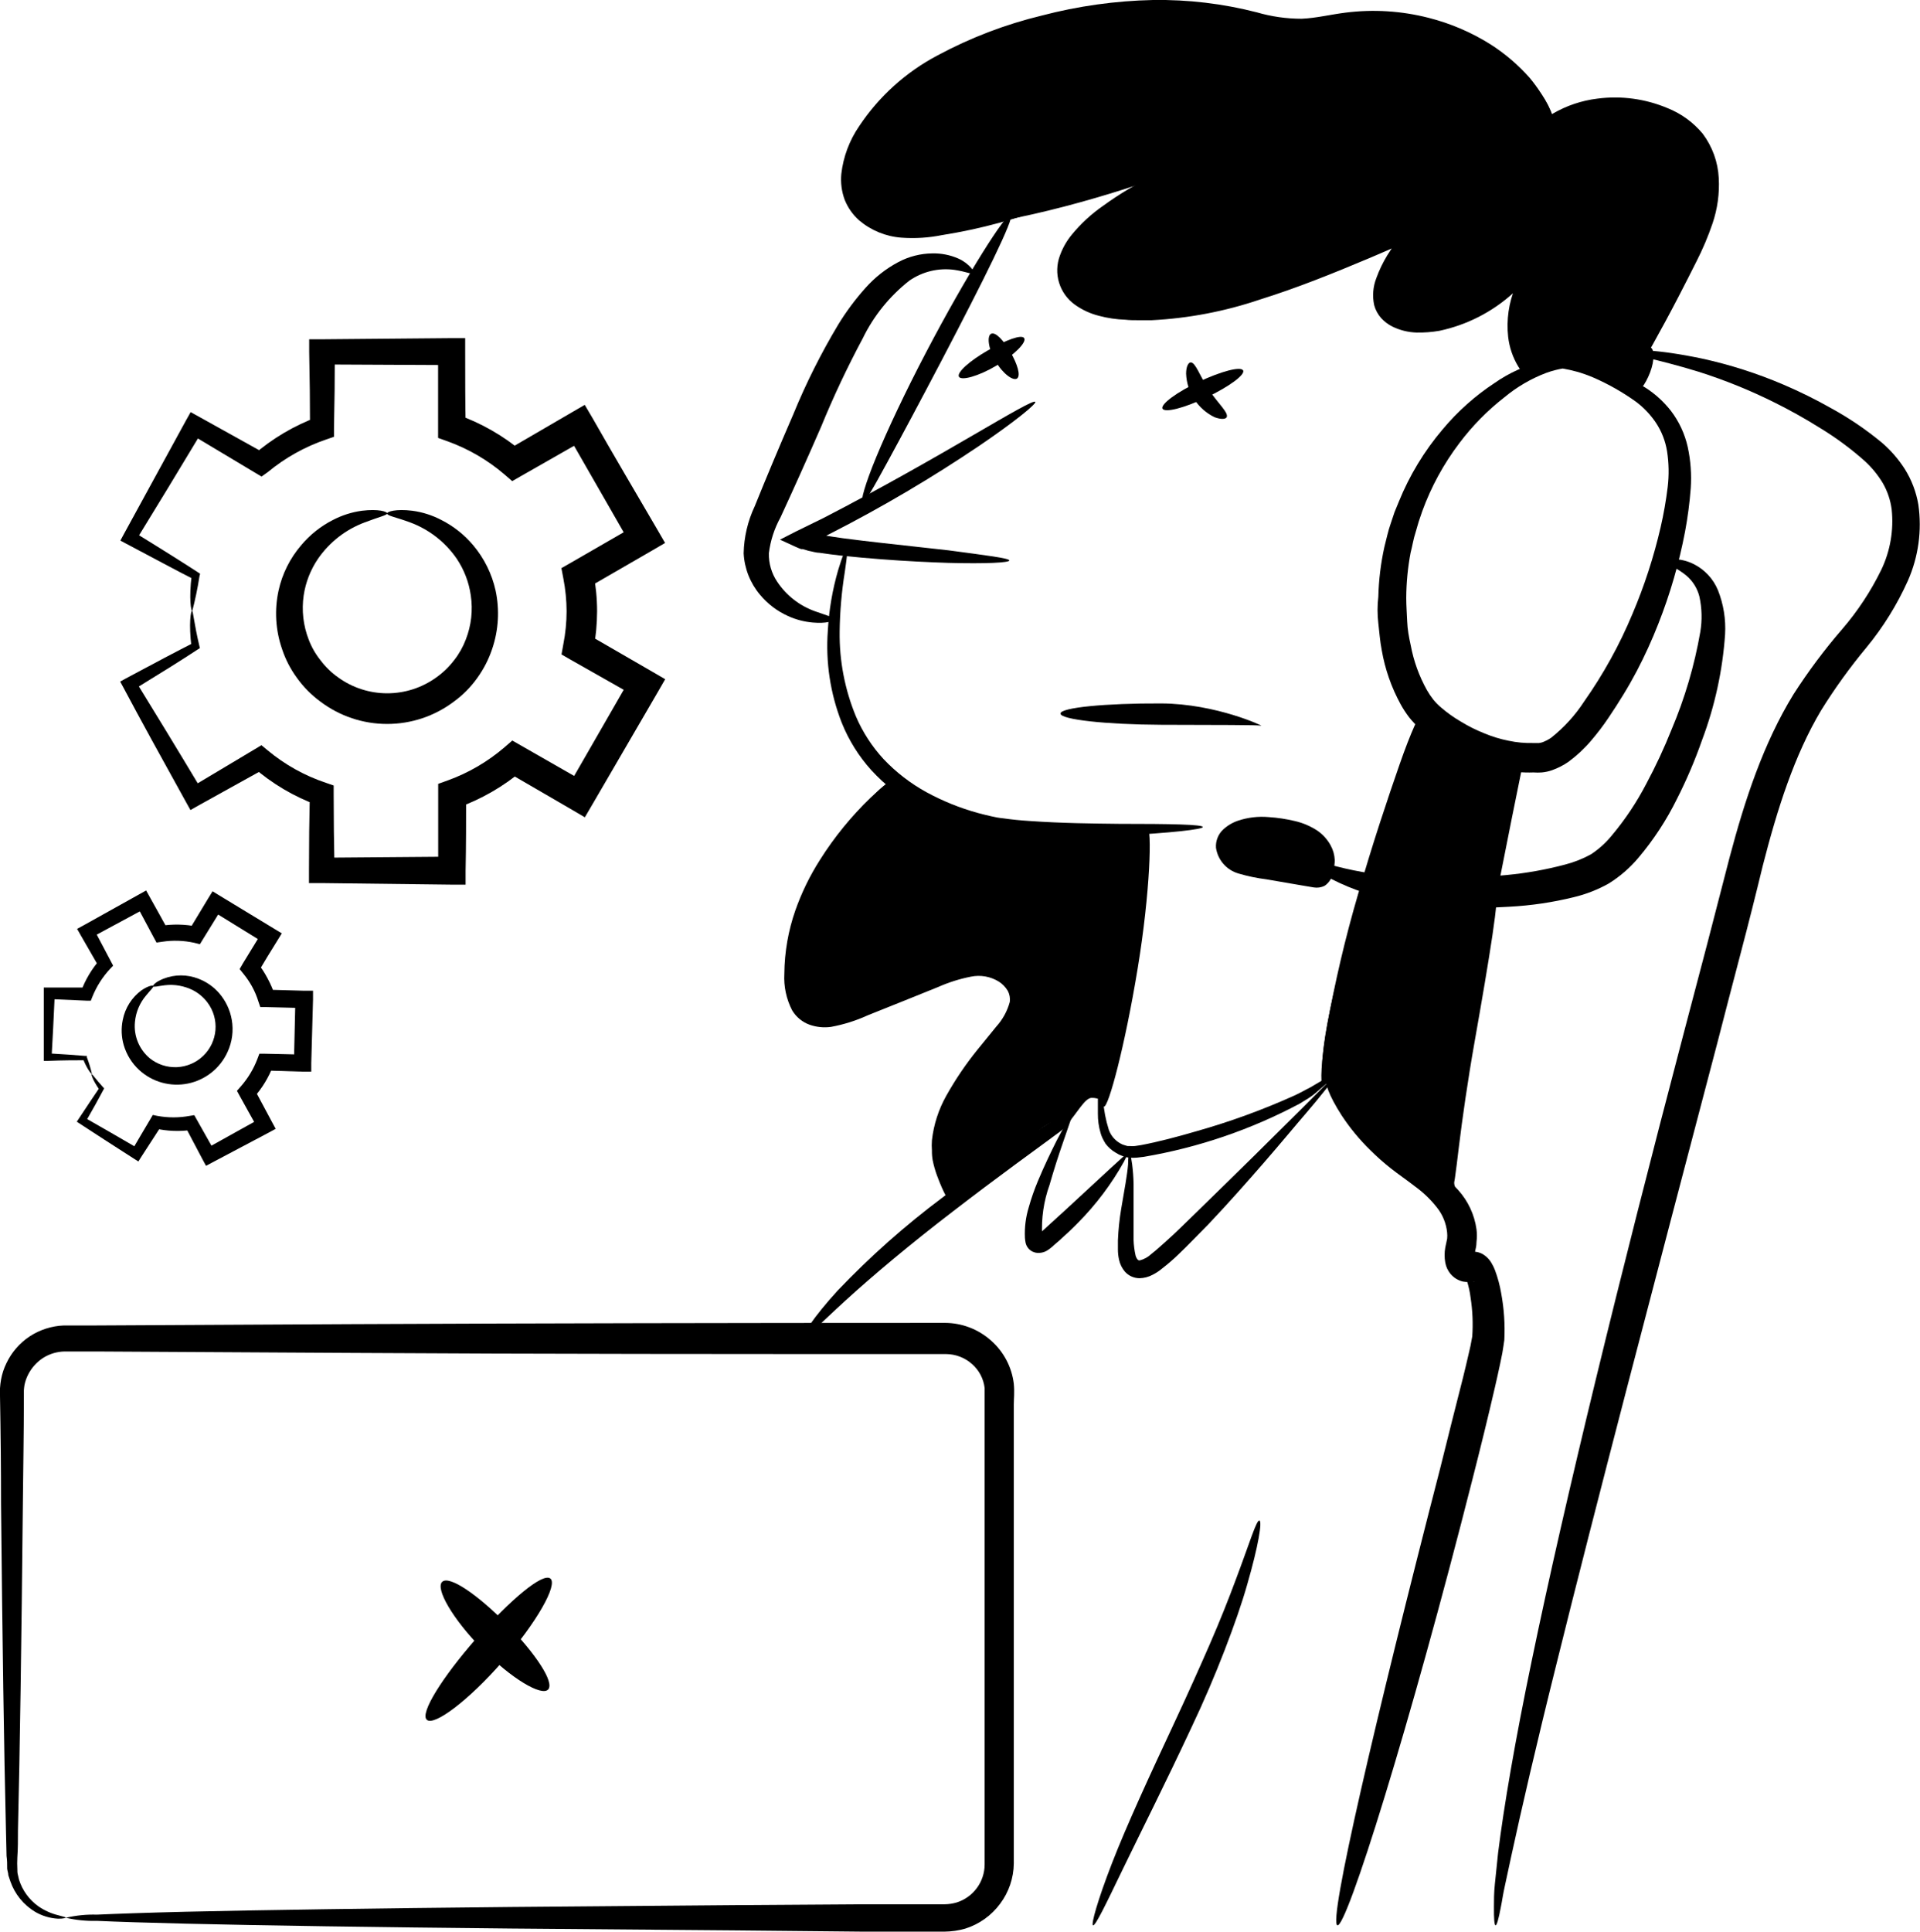 <svg width="172" height="173" viewBox="0 0 172 173" fill="none" xmlns="http://www.w3.org/2000/svg">
<g clip-path="url(#clip0)">
<path d="M97.999 16.47C97.999 16.553 96.892 17.323 94.587 18.279C91.289 19.575 87.859 20.509 84.359 21.062C83.172 21.299 81.958 21.374 80.751 21.285C79.357 21.182 78.032 20.64 76.967 19.736C76.393 19.228 75.947 18.592 75.665 17.88C75.396 17.145 75.294 16.358 75.368 15.579C75.543 14.044 76.092 12.575 76.967 11.301C78.736 8.642 81.142 6.467 83.968 4.973C86.922 3.383 90.069 2.179 93.331 1.392C96.584 0.54 99.927 0.072 103.289 1.63121e-06C106.424 -0.047 109.551 0.325 112.587 1.104C113.892 1.485 115.244 1.679 116.604 1.679C117.896 1.624 119.198 1.299 120.537 1.132C123.023 0.816 125.547 0.974 127.975 1.596C129.949 2.095 131.832 2.903 133.554 3.99C134.848 4.82 136.022 5.826 137.04 6.978C137.402 7.413 137.735 7.871 138.035 8.351C138.268 8.687 138.479 9.037 138.667 9.399C138.956 9.993 139.086 10.327 139.039 10.327C138.993 10.327 138.277 9.158 136.575 7.423C135.523 6.402 134.349 5.514 133.079 4.779C131.391 3.82 129.566 3.122 127.668 2.709C125.378 2.203 123.016 2.115 120.695 2.45C119.458 2.635 118.138 2.997 116.659 3.09C115.165 3.124 113.674 2.939 112.234 2.542C109.316 1.841 106.317 1.529 103.317 1.614C100.09 1.699 96.882 2.153 93.759 2.969C90.628 3.725 87.605 4.869 84.759 6.374C82.149 7.738 79.914 9.72 78.25 12.146C77.491 13.217 77 14.455 76.818 15.755C76.737 16.322 76.794 16.899 76.985 17.439C77.176 17.979 77.496 18.464 77.915 18.854C78.76 19.555 79.797 19.986 80.891 20.088C81.994 20.196 83.107 20.158 84.201 19.977C87.638 19.516 91.029 18.758 94.335 17.713C96.697 16.943 97.943 16.358 97.999 16.47Z" fill="black"/>
<path d="M136.678 33.617C136.678 33.617 136.38 33.412 136.036 32.865C135.533 32.046 135.216 31.128 135.106 30.174C134.938 28.653 135.158 27.114 135.748 25.702C136.1 24.824 136.536 23.982 137.05 23.187C137.319 22.77 137.617 22.343 137.933 21.925C138.101 21.678 138.301 21.453 138.528 21.257C138.679 21.119 138.856 21.012 139.05 20.943C139.243 20.875 139.448 20.846 139.653 20.858L140.676 20.97L139.988 21.749C138.617 23.363 137.128 24.873 135.534 26.268C133.674 27.947 131.404 29.105 128.951 29.627C128.273 29.745 127.585 29.798 126.896 29.784C126.144 29.76 125.406 29.577 124.73 29.246C124.356 29.058 124.019 28.803 123.735 28.495C123.436 28.16 123.219 27.759 123.103 27.326C122.929 26.517 122.997 25.675 123.298 24.904C123.817 23.475 124.618 22.164 125.653 21.049C126.688 19.933 127.935 19.036 129.323 18.409L129.974 19.81C127.631 20.951 125.195 22.055 122.684 23.113C119.374 24.505 116.176 25.795 112.875 26.825C109.741 27.888 106.474 28.512 103.168 28.68C102.769 28.68 102.378 28.68 101.978 28.68C101.578 28.68 101.197 28.68 100.807 28.634C100.018 28.607 99.236 28.492 98.473 28.291C97.683 28.096 96.939 27.753 96.279 27.279C95.607 26.794 95.113 26.101 94.872 25.308C94.632 24.516 94.659 23.666 94.949 22.89C95.192 22.217 95.547 21.59 96 21.035C96.805 20.05 97.744 19.182 98.789 18.455C101.829 16.24 105.266 14.627 108.914 13.705C110.226 13.3 111.596 13.115 112.968 13.157C112.968 13.287 111.555 13.51 109.082 14.289C105.615 15.402 102.369 17.107 99.486 19.327C98.536 20.011 97.685 20.823 96.957 21.74C96.584 22.165 96.314 22.669 96.165 23.214C96.017 23.759 95.995 24.331 96.102 24.885C96.334 25.437 96.707 25.918 97.183 26.281C97.659 26.644 98.223 26.876 98.817 26.954C99.496 27.12 100.191 27.213 100.89 27.233C101.253 27.233 101.625 27.233 101.997 27.233C102.369 27.233 102.741 27.233 103.113 27.233C106.281 27.031 109.408 26.407 112.41 25.377C115.572 24.347 118.798 23.048 122.08 21.666C124.563 20.617 126.971 19.522 129.305 18.409L129.955 19.81C128.755 20.346 127.673 21.114 126.771 22.07C125.87 23.025 125.166 24.149 124.702 25.377C124.49 25.868 124.428 26.41 124.525 26.936C124.586 27.159 124.695 27.366 124.844 27.542C124.994 27.718 125.18 27.86 125.39 27.956C125.885 28.202 126.428 28.338 126.98 28.355C127.562 28.377 128.144 28.343 128.719 28.253C130.95 27.799 133.026 26.776 134.744 25.284C136.325 23.966 137.813 22.54 139.197 21.016L139.523 21.944C139.458 21.944 139.346 21.944 139.188 22.074C139.018 22.22 138.865 22.385 138.732 22.566C138.416 22.955 138.119 23.345 137.803 23.735C137.292 24.463 136.85 25.236 136.482 26.045C135.873 27.324 135.586 28.732 135.646 30.146C135.685 31.041 135.887 31.921 136.241 32.744C136.51 33.292 136.678 33.579 136.678 33.617Z" fill="black"/>
<path d="M146.254 33.589C146.059 33.496 146.803 31.492 148.17 28.318C148.848 26.741 149.685 24.857 150.634 22.798C151.582 20.738 152.493 18.464 152.363 16.07C152.306 14.936 151.925 13.842 151.266 12.916C150.597 12.089 149.739 11.433 148.765 11.004C147.019 10.204 145.104 9.841 143.186 9.947C141.878 10.017 140.587 10.28 139.355 10.726C138.5 11.051 138.426 11.561 138.268 11.552C138.11 11.543 138.156 11.394 138.268 11.116C138.426 10.722 138.715 10.395 139.086 10.188C140.317 9.466 141.685 9.005 143.102 8.833C145.229 8.555 147.392 8.846 149.369 9.678C150.599 10.164 151.686 10.953 152.53 11.969C153.398 13.123 153.9 14.509 153.972 15.95C154.048 17.328 153.858 18.707 153.414 20.014C153.019 21.176 152.54 22.308 151.982 23.401C150.959 25.442 150.02 27.261 149.192 28.791C147.547 31.844 146.45 33.681 146.254 33.589Z" fill="black"/>
<path d="M130.02 106.584C129.816 106.584 129.556 105.062 129.593 102.584C129.678 99.364 130.004 96.153 130.569 92.981C131.201 89.27 131.964 85.957 132.615 83.573C133.265 81.188 133.767 79.796 133.981 79.796C134.195 79.796 134.056 81.364 133.693 83.795C133.33 86.226 132.763 89.557 132.112 93.232C131.462 96.906 130.997 100.228 130.699 102.649C130.402 105.071 130.253 106.584 130.02 106.584Z" fill="black"/>
<path d="M146.375 35.12C145.966 34.98 145.948 33.969 146.375 32.856C146.803 31.742 147.407 31 147.816 31.102C148.225 31.204 148.244 32.262 147.816 33.366C147.389 34.47 146.784 35.259 146.375 35.12Z" fill="black"/>
<path d="M85.112 107.632C85.01 107.632 84.526 106.871 83.941 105.285C83.775 104.834 83.644 104.372 83.55 103.902C83.501 103.62 83.479 103.334 83.485 103.048C83.461 102.74 83.461 102.429 83.485 102.121C83.643 100.722 84.079 99.368 84.768 98.14C85.579 96.691 86.513 95.312 87.557 94.02L89.259 91.933C89.825 91.307 90.236 90.557 90.458 89.743C90.507 89.399 90.445 89.048 90.282 88.741C90.083 88.407 89.809 88.124 89.482 87.915C88.736 87.454 87.841 87.294 86.981 87.47C85.97 87.668 84.984 87.98 84.043 88.397L80.891 89.669L77.739 90.931C76.686 91.412 75.577 91.761 74.438 91.97C73.793 92.057 73.137 91.99 72.523 91.775C71.869 91.537 71.317 91.082 70.961 90.485C70.442 89.478 70.201 88.35 70.263 87.219C70.278 85.275 70.614 83.347 71.258 81.513C71.816 79.934 72.552 78.425 73.453 77.013C74.734 74.981 76.257 73.111 77.99 71.445C79.217 70.295 79.97 69.748 80.045 69.822C80.119 69.896 79.515 70.601 78.436 71.863C76.917 73.627 75.56 75.525 74.382 77.532C72.657 80.452 71.734 83.774 71.705 87.163C71.656 88.04 71.832 88.915 72.216 89.706C72.437 90.021 72.751 90.26 73.114 90.39C73.477 90.52 73.872 90.534 74.243 90.43C75.249 90.234 76.229 89.923 77.162 89.502L80.296 88.249L83.429 87.006C84.484 86.544 85.588 86.205 86.721 85.994C87.336 85.894 87.964 85.894 88.58 85.994C89.198 86.11 89.787 86.35 90.309 86.7C90.839 87.053 91.273 87.531 91.574 88.091C91.864 88.664 91.968 89.313 91.872 89.947C91.767 90.516 91.549 91.059 91.23 91.543C90.943 91.962 90.632 92.365 90.3 92.749C89.715 93.501 89.129 94.197 88.571 94.865C87.546 96.077 86.613 97.364 85.781 98.715C85.103 99.803 84.637 101.009 84.405 102.269C84.353 102.535 84.322 102.805 84.312 103.076C84.29 103.32 84.29 103.565 84.312 103.809C84.368 104.25 84.449 104.686 84.554 105.118C84.813 105.938 85 106.779 85.112 107.632Z" fill="black"/>
<path d="M107.752 74.071C107.752 74.275 104.963 74.6 100.314 74.841C97.99 74.953 95.237 75.055 92.141 74.916C91.36 74.916 90.57 74.832 89.742 74.73C89.333 74.73 88.906 74.6 88.487 74.535C88.069 74.47 87.66 74.359 87.251 74.238C85.524 73.797 83.859 73.143 82.295 72.29C80.708 71.426 79.276 70.307 78.055 68.977C76.928 67.728 76.031 66.289 75.405 64.728C74.379 62.111 73.954 59.299 74.159 56.498C74.26 54.65 74.572 52.819 75.089 51.042C75.461 49.789 75.758 49.13 75.861 49.186C75.963 49.242 75.861 49.928 75.684 51.2C75.397 52.973 75.241 54.766 75.219 56.562C75.183 59.178 75.683 61.774 76.688 64.189C77.288 65.58 78.118 66.86 79.143 67.975C80.265 69.163 81.567 70.168 83.001 70.954C84.456 71.746 85.997 72.368 87.595 72.809C87.985 72.921 88.376 73.004 88.757 73.097C89.138 73.19 89.51 73.255 89.891 73.292C90.663 73.403 91.425 73.477 92.178 73.524C95.191 73.737 97.943 73.756 100.249 73.784C104.879 73.784 107.752 73.839 107.752 74.071Z" fill="black"/>
<path d="M77.265 44.992C77.07 44.908 77.507 43.322 78.52 40.882C79.533 38.441 81.077 35.157 82.936 31.603C86.656 24.495 90.179 19.003 90.561 19.225C90.942 19.448 88.041 25.247 84.331 32.327C82.472 35.871 80.77 39.054 79.515 41.355C78.26 43.656 77.469 45.075 77.265 44.992Z" fill="black"/>
<path d="M98.891 99.114C98.445 99.031 99.235 93.399 100.37 86.514C101.504 79.629 102.35 74.034 102.778 74.071C103.206 74.108 103.057 79.824 101.913 86.764C100.77 93.705 99.3 99.189 98.891 99.114Z" fill="black"/>
<path d="M118.482 97.101C118.277 97.101 118.324 95.115 118.863 92.016C119.575 88 120.506 84.026 121.652 80.112C122.982 75.472 124.349 71.427 125.372 68.486C126.394 65.544 127.231 63.763 127.408 63.846C127.584 63.93 127.222 65.813 126.431 68.838C125.641 71.863 124.442 75.992 123.121 80.557C121.801 85.122 120.648 89.26 119.858 92.267C119.068 95.273 118.705 97.129 118.482 97.101Z" fill="black"/>
<path d="M90.421 50.197C90.421 50.392 88.338 50.504 84.935 50.411C83.243 50.355 81.216 50.262 78.929 50.086C77.795 50.003 76.595 49.891 75.349 49.761C74.726 49.687 74.085 49.613 73.434 49.511C73.109 49.511 72.774 49.39 72.439 49.334L71.909 49.177H71.77L71.593 49.112L71.249 48.963L69.873 48.332L71.305 47.599L73.769 46.393C84.377 40.919 92.485 35.611 92.746 35.992C92.857 36.159 90.979 37.718 87.725 39.926C83.473 42.794 79.052 45.403 74.485 47.739C73.648 48.175 72.811 48.592 71.993 48.991L71.937 47.822L72.021 47.711C72.021 47.664 72.077 47.618 72.067 47.636H72.123H72.179H72.281L72.709 47.748C73.025 47.803 73.323 47.868 73.639 47.915C74.252 48.026 74.875 48.11 75.498 48.203C76.725 48.36 77.906 48.509 79.031 48.629L84.973 49.288C88.376 49.743 90.421 49.993 90.421 50.197Z" fill="black"/>
<path d="M109.891 37.365C109.798 37.551 109.379 37.578 108.803 37.365C108.065 37.006 107.438 36.454 106.989 35.768C106.54 35.082 106.287 34.287 106.255 33.468C106.255 32.837 106.451 32.466 106.664 32.457C107.111 32.457 107.473 33.681 108.301 34.916C109.128 36.15 110.077 36.957 109.891 37.365Z" fill="black"/>
<path d="M104.135 36.595C103.968 36.196 105.437 35.11 107.417 34.182C109.398 33.255 111.137 32.791 111.36 33.171C111.583 33.551 110.095 34.637 108.087 35.593C106.079 36.548 104.34 36.994 104.135 36.595Z" fill="black"/>
<path d="M91.118 33.895C90.774 34.145 89.845 33.496 89.175 32.336C88.506 31.176 88.403 30.053 88.803 29.887C89.203 29.72 89.919 30.499 90.533 31.557C91.146 32.614 91.453 33.635 91.118 33.895Z" fill="black"/>
<path d="M85.902 33.737C85.707 33.357 86.832 32.345 88.469 31.399C90.105 30.453 91.518 29.924 91.751 30.285C91.983 30.647 90.895 31.779 89.268 32.744C87.641 33.709 86.107 34.118 85.902 33.737Z" fill="black"/>
<path d="M112.985 64.998C112.682 64.913 108.994 64.935 104.017 64.913C99.041 64.89 95 64.443 95 63.907C95 63.37 99.041 62.979 104.017 63.001C108.994 63.023 113.288 65.082 112.985 64.998Z" fill="black"/>
<path d="M119.384 96.182C119.44 96.238 119.226 96.544 118.751 97.11C118.5 97.333 118.175 97.611 117.822 97.917C117.468 98.224 116.957 98.52 116.427 98.845C112.064 101.167 107.355 102.775 102.48 103.605L101.857 103.679C101.638 103.699 101.417 103.699 101.197 103.679C101.072 103.671 100.948 103.653 100.825 103.624L100.528 103.522C100.328 103.453 100.137 103.36 99.961 103.243C99.597 103.035 99.28 102.754 99.031 102.418C98.938 102.251 98.836 102.093 98.761 101.926C98.687 101.759 98.622 101.601 98.585 101.443C98.425 100.891 98.347 100.32 98.352 99.745C98.352 99.254 98.352 98.817 98.352 98.502C98.417 97.825 98.408 97.481 98.482 97.454C98.557 97.426 98.733 97.806 98.817 98.483C98.88 99.397 99.052 100.301 99.328 101.174C99.512 101.699 99.882 102.138 100.37 102.408C100.497 102.484 100.635 102.541 100.779 102.575L101.002 102.64C101.076 102.64 101.132 102.64 101.188 102.64C101.349 102.656 101.511 102.656 101.671 102.64L102.22 102.557C103.745 102.269 105.437 101.824 107.185 101.313C110.173 100.47 113.095 99.406 115.925 98.131C116.474 97.89 116.92 97.611 117.348 97.407L118.389 96.795C119.012 96.331 119.319 96.127 119.384 96.182Z" fill="black"/>
<path d="M71.928 119.824C71.779 119.704 72.858 117.969 75.033 115.593C77.93 112.551 81.077 109.758 84.443 107.242C86.386 105.739 88.292 104.375 90.021 103.178C90.951 102.575 91.751 102.019 92.541 101.508L93.694 100.766L94.233 100.423L94.428 100.311C94.428 100.311 94.559 100.191 94.624 100.135C95.172 99.578 95.637 99.04 96.111 98.567C96.341 98.335 96.597 98.129 96.874 97.954C97.147 97.77 97.475 97.685 97.803 97.713C98.201 97.77 98.566 97.964 98.836 98.261C99.003 98.456 99.068 98.567 99.031 98.613C98.994 98.66 98.864 98.613 98.659 98.52C98.391 98.387 98.094 98.32 97.794 98.326C97.487 98.326 97.162 98.669 96.79 99.151C96.418 99.634 95.99 100.246 95.47 100.877C95.397 100.968 95.316 101.052 95.228 101.128C95.117 101.23 94.986 101.323 94.921 101.378L94.4 101.759L93.294 102.575L90.877 104.347C89.175 105.6 87.316 106.992 85.391 108.476C81.523 111.436 78.157 114.276 75.805 116.419C73.453 118.562 72.123 119.973 71.928 119.824Z" fill="black"/>
<path d="M119.811 172.434C118.956 172.211 123.242 153.877 129.007 131.543C129.704 128.759 130.392 125.976 131.062 123.378C131.22 122.719 131.387 122.06 131.527 121.429L131.74 120.501L131.889 119.694C131.969 118.532 131.919 117.365 131.74 116.215C131.676 115.698 131.564 115.189 131.406 114.693C131.379 114.62 131.348 114.549 131.313 114.48C131.313 114.48 131.257 114.48 131.573 114.674C131.682 114.726 131.798 114.76 131.917 114.777C131.991 114.786 132.066 114.786 132.14 114.777H132.28H131.973C131.666 114.832 131.351 114.832 131.043 114.777C130.619 114.674 130.238 114.44 129.955 114.109C129.706 113.814 129.539 113.458 129.472 113.079C129.393 112.634 129.393 112.178 129.472 111.733L129.639 110.944C129.658 110.759 129.658 110.573 129.639 110.388C129.555 109.559 129.232 108.773 128.709 108.124C128.153 107.42 127.502 106.795 126.775 106.268C126.06 105.711 125.306 105.201 124.6 104.644C123.948 104.13 123.327 103.579 122.74 102.993C121.783 102.056 120.929 101.021 120.193 99.903C118.993 98.047 118.668 96.878 118.844 96.785C119.021 96.692 119.774 97.639 121.15 99.151C122.014 100.065 122.947 100.912 123.94 101.684C124.507 102.13 125.139 102.612 125.799 103.03C126.459 103.447 127.259 103.958 128.096 104.459C129.03 105.041 129.878 105.75 130.615 106.565C131.51 107.551 132.087 108.783 132.27 110.1C132.317 110.476 132.317 110.856 132.27 111.232C132.27 111.659 132.168 111.891 132.131 112.16C132.131 112.262 132.131 112.364 132.131 112.438V112.55H132.001C131.819 112.569 131.644 112.629 131.489 112.726V112.67C131.489 112.67 131.555 112.54 131.489 112.782C131.494 112.757 131.494 112.732 131.489 112.707C131.505 112.566 131.505 112.422 131.489 112.281V112.114H131.629H131.713H131.88C131.988 112.104 132.097 112.104 132.205 112.114C132.403 112.14 132.595 112.2 132.773 112.29C133.131 112.49 133.427 112.786 133.628 113.144C133.744 113.339 133.844 113.544 133.925 113.756C134.177 114.43 134.364 115.126 134.483 115.834C134.739 117.214 134.833 118.618 134.762 120.019C134.706 120.399 134.651 120.798 134.586 121.17L134.381 122.172C134.242 122.858 134.084 123.508 133.935 124.185C133.321 126.857 132.642 129.604 131.926 132.415C126.264 154.749 120.63 172.657 119.811 172.434Z" fill="black"/>
<path d="M97.915 172.434C97.729 172.36 98.315 170.226 99.617 166.867C100.918 163.508 102.964 159.073 105.251 154.183C106.395 151.733 107.445 149.395 108.375 147.261C109.305 145.127 110.077 143.169 110.69 141.518C111.936 138.224 112.55 136.127 112.82 136.182C113.089 136.238 112.736 138.428 111.741 141.87C111.257 143.587 110.56 145.582 109.705 147.799C108.849 150.017 107.845 152.383 106.674 154.842C104.377 159.759 102.174 164.12 100.63 167.312C99.087 170.504 98.129 172.518 97.915 172.434Z" fill="black"/>
<path d="M139.123 32.781C139.123 32.689 139.458 32.55 140.136 32.484C141.141 32.411 142.15 32.528 143.112 32.828C143.753 33.013 144.395 33.264 145.129 33.552C145.931 33.879 146.703 34.277 147.435 34.739C148.3 35.297 149.063 35.997 149.695 36.808C150.419 37.762 150.929 38.86 151.191 40.028C151.456 41.246 151.546 42.496 151.461 43.739C151.362 45.044 151.191 46.342 150.95 47.627C150.413 50.442 149.613 53.201 148.56 55.867C147.993 57.314 147.347 58.73 146.626 60.107C146.254 60.812 145.855 61.517 145.427 62.213C144.999 62.909 144.571 63.587 144.097 64.282C143.62 64.992 143.102 65.674 142.545 66.324C141.94 67.039 141.254 67.68 140.499 68.235C140.05 68.545 139.562 68.794 139.049 68.977C138.748 69.084 138.436 69.153 138.119 69.181C137.871 69.199 137.623 69.199 137.375 69.181C136.423 69.215 135.47 69.131 134.539 68.931C133.629 68.746 132.739 68.476 131.88 68.124C131.037 67.784 130.222 67.378 129.444 66.908C128.664 66.442 127.929 65.905 127.25 65.303C126.88 64.983 126.541 64.628 126.236 64.245C125.953 63.875 125.698 63.484 125.474 63.076C124.647 61.566 124.075 59.929 123.782 58.233C123.624 57.425 123.568 56.618 123.475 55.82C123.382 55.022 123.382 54.234 123.475 53.454C123.512 51.943 123.696 50.439 124.023 48.963C124.209 48.258 124.349 47.544 124.59 46.876L124.925 45.874L125.306 44.946C126.261 42.585 127.589 40.392 129.239 38.451C130.578 36.849 132.144 35.452 133.888 34.303C135.198 33.388 136.668 32.724 138.221 32.345C139.215 32.115 140.249 32.115 141.243 32.345C141.922 32.531 142.173 32.744 142.173 32.819C142.173 33.05 140.741 32.587 138.5 33.403C137.149 33.917 135.892 34.651 134.781 35.574C133.256 36.76 131.896 38.142 130.736 39.685C129.327 41.542 128.205 43.6 127.408 45.79L127.092 46.718L126.822 47.646C126.617 48.258 126.524 48.908 126.366 49.502C126.113 50.838 125.982 52.196 125.976 53.556C125.976 54.252 126.032 54.957 126.06 55.663C126.087 56.368 126.218 57.082 126.376 57.787C126.637 59.196 127.127 60.553 127.826 61.805C127.993 62.1 128.183 62.383 128.393 62.649C128.597 62.902 128.825 63.135 129.072 63.345C129.629 63.827 130.229 64.256 130.867 64.626C131.532 65.034 132.232 65.385 132.959 65.674C133.663 65.969 134.395 66.193 135.144 66.342C135.871 66.497 136.613 66.565 137.356 66.546C137.524 66.546 137.747 66.546 137.868 66.546C137.979 66.533 138.088 66.508 138.193 66.472C138.463 66.37 138.719 66.236 138.956 66.073C140.111 65.158 141.11 64.061 141.912 62.826C143.635 60.38 145.085 57.754 146.236 54.995C147.305 52.481 148.151 49.88 148.765 47.219C149.039 46.031 149.25 44.829 149.397 43.619C149.524 42.554 149.505 41.477 149.341 40.418C149.193 39.495 148.848 38.615 148.328 37.838C147.845 37.127 147.249 36.5 146.561 35.983C145.373 35.131 144.098 34.406 142.758 33.821C140.555 32.874 139.132 33.004 139.123 32.781Z" fill="black"/>
<path d="M74.671 55.468C74.671 55.644 74.01 55.857 72.811 55.755C72.042 55.688 71.291 55.491 70.589 55.171C69.621 54.735 68.766 54.084 68.088 53.269C67.206 52.224 66.69 50.921 66.619 49.557C66.65 48.096 66.989 46.657 67.614 45.335C68.636 42.802 69.799 40.028 71.054 37.133C72.198 34.338 73.554 31.633 75.108 29.042C75.82 27.883 76.636 26.79 77.544 25.776C78.376 24.842 79.367 24.063 80.472 23.475C81.412 22.974 82.458 22.707 83.522 22.695C84.318 22.677 85.108 22.832 85.837 23.15C86.294 23.35 86.7 23.648 87.027 24.022C87.241 24.282 87.297 24.468 87.232 24.533C87.167 24.598 86.544 24.329 85.512 24.171C84.083 23.972 82.631 24.32 81.449 25.145C79.682 26.537 78.254 28.31 77.274 30.332C75.9 32.899 74.658 35.534 73.555 38.228C72.3 41.114 71.063 43.86 69.919 46.337C69.372 47.329 69.019 48.415 68.878 49.539C68.854 50.449 69.114 51.343 69.622 52.099C70.434 53.323 71.622 54.25 73.006 54.744C74.038 55.115 74.68 55.264 74.671 55.468Z" fill="black"/>
<path d="M133.981 172.434C133.87 172.434 133.823 171.859 133.833 170.755C133.833 170.207 133.833 169.521 133.916 168.732C134 167.943 134.093 167.015 134.204 165.948C134.716 161.838 135.72 155.927 137.226 148.699C140.22 134.234 145.074 114.424 150.801 92.656L152.921 84.603C153.609 81.949 154.278 79.341 154.948 76.771C156.315 71.612 157.979 66.565 160.666 62.185C161.981 60.135 163.441 58.182 165.036 56.34C166.424 54.727 167.599 52.944 168.532 51.032C169.338 49.347 169.66 47.471 169.462 45.614C169.352 44.783 169.081 43.983 168.662 43.257C168.229 42.54 167.697 41.887 167.081 41.318C165.825 40.197 164.468 39.194 163.028 38.321C161.652 37.458 160.303 36.715 159.02 36.075C156.81 34.969 154.515 34.039 152.158 33.292C148.253 32.095 145.975 31.789 146.003 31.529C146.031 31.269 148.356 31.25 152.465 32.113C154.964 32.657 157.404 33.437 159.755 34.442C161.225 35.07 162.66 35.779 164.05 36.567C165.654 37.445 167.171 38.473 168.578 39.638C169.38 40.325 170.075 41.125 170.643 42.014C171.249 42.983 171.659 44.061 171.851 45.187C172.185 47.499 171.863 49.859 170.921 51.997C169.954 54.152 168.704 56.167 167.202 57.991C165.719 59.773 164.362 61.655 163.139 63.623C160.75 67.632 159.225 72.42 157.914 77.541C157.294 80.109 156.634 82.722 155.933 85.382C155.233 88.042 154.533 90.733 153.832 93.454C148.114 115.213 142.926 134.893 139.393 149.191C137.607 156.336 136.278 162.135 135.404 166.152L134.818 168.871C134.641 169.641 134.558 170.3 134.446 170.829C134.251 171.877 134.084 172.443 133.981 172.434Z" fill="black"/>
<path d="M5.904 171.757C5.904 171.757 5.662 171.859 5.179 171.84C4.457 171.798 3.756 171.585 3.133 171.218C2.104 170.596 1.325 169.634 0.93 168.5L0.744 167.943C0.744 167.758 0.669 167.572 0.642 167.377C0.642 166.978 0.642 166.607 0.586 166.227L0.53 163.796C0.363 156.939 0.214 146.973 0.093 134.67C0.093 131.577 0.062 128.357 0 125.011V124.334C0.017 124.075 0.048 123.818 0.093 123.563C0.184 123.052 0.347 122.555 0.576 122.088C1.037 121.117 1.754 120.289 2.65 119.694C3.561 119.095 4.619 118.755 5.709 118.711H8.442L31.594 118.59C47.902 118.516 65.828 118.479 84.656 118.479C86.177 118.485 87.642 119.046 88.775 120.056C89.913 121.053 90.641 122.434 90.821 123.935C90.895 124.742 90.821 125.234 90.821 125.79V127.525C90.821 128.676 90.821 129.817 90.821 130.968C90.821 135.533 90.821 140.042 90.821 144.468C90.821 148.894 90.821 153.246 90.821 157.458C90.821 159.592 90.821 161.702 90.821 163.786V166.895C90.806 168.197 90.376 169.462 89.594 170.504C88.814 171.557 87.721 172.337 86.469 172.731C85.865 172.903 85.239 172.993 84.61 173H83.122H77.246L66.014 172.889L45.838 172.722C33.509 172.601 23.523 172.453 16.625 172.286C13.175 172.202 10.497 172.119 8.684 172.035C7.746 172.062 6.809 171.969 5.895 171.757C6.809 171.545 7.746 171.451 8.684 171.478C10.497 171.395 13.175 171.302 16.625 171.218C23.523 171.061 33.509 170.912 45.838 170.792L66.014 170.625L77.255 170.55H83.132H84.61C84.985 170.547 85.357 170.491 85.716 170.383C86.439 170.152 87.07 169.697 87.518 169.085C87.965 168.474 88.207 167.736 88.208 166.978C88.208 165.948 88.208 164.918 88.208 163.879C88.208 161.794 88.208 159.685 88.208 157.551C88.208 153.295 88.208 148.965 88.208 144.561C88.208 140.135 88.208 135.626 88.208 131.061V127.618C88.208 127.043 88.208 126.458 88.208 125.883C88.208 125.308 88.208 124.658 88.208 124.315C88.111 123.477 87.703 122.706 87.065 122.153C86.43 121.593 85.615 121.281 84.768 121.272C65.94 121.272 48.014 121.272 31.706 121.17L8.554 121.04H5.783C5.097 121.053 4.428 121.255 3.849 121.624C3.284 121.995 2.825 122.506 2.52 123.109C2.37 123.402 2.261 123.714 2.194 124.037C2.167 124.199 2.148 124.364 2.138 124.528V124.788V125.104C2.138 128.463 2.073 131.682 2.046 134.763C1.925 147.066 1.776 157.031 1.609 163.916C1.609 164.779 1.609 165.586 1.553 166.347C1.534 166.703 1.534 167.059 1.553 167.414C1.553 167.581 1.553 167.739 1.599 167.897L1.702 168.342C2.003 169.303 2.61 170.14 3.431 170.727C3.974 171.104 4.583 171.377 5.225 171.534C5.662 171.655 5.904 171.701 5.904 171.757Z" fill="black"/>
<path d="M17.22 54.744C17.117 54.744 16.913 53.621 17.173 51.506L17.35 51.877C15.853 51.125 13.826 50.021 11.306 48.694L10.785 48.416L11.083 47.859C12.608 45.075 14.495 41.615 16.662 37.653L17.08 36.91L17.852 37.337L23.812 40.65L22.687 40.752C24.394 39.27 26.357 38.11 28.479 37.328L27.773 38.33C27.773 36.128 27.748 33.855 27.698 31.51V30.387H28.823L40.455 30.285H41.673V31.547C41.673 33.774 41.673 36.047 41.719 38.367L40.91 37.114C43.08 37.87 45.09 39.018 46.842 40.501L45.336 40.362L51.231 36.929L52.384 36.261L53.062 37.411C54.922 40.687 56.912 44.046 58.902 47.46L59.58 48.629L58.4 49.316L52.495 52.73L53.156 51.301C53.376 52.436 53.488 53.588 53.49 54.744C53.486 55.893 53.377 57.038 53.165 58.168L52.505 56.73L58.409 60.144L59.59 60.831L58.911 62.009L53.072 72.039L52.393 73.199L51.24 72.522L45.345 69.098L46.852 68.959C45.096 70.448 43.083 71.605 40.91 72.373L41.756 71.176C41.756 73.496 41.756 75.816 41.71 77.987V79.23H40.492L28.823 79.091H27.68V77.94C27.68 75.59 27.704 73.32 27.754 71.13L28.461 72.123C26.335 71.348 24.371 70.187 22.668 68.699L23.802 68.801L17.833 72.113L17.061 72.549L16.643 71.798C14.458 67.855 12.571 64.431 11.064 61.592L10.767 61.044L11.287 60.756C13.807 59.402 15.834 58.335 17.331 57.574L17.154 57.945C16.894 55.83 17.099 54.697 17.201 54.697C17.303 54.697 17.378 55.82 17.852 57.815L17.908 58.047L17.684 58.186C16.28 59.114 14.337 60.32 11.901 61.814L12.134 60.979C13.816 63.707 15.853 67.047 18.168 70.907L16.978 70.592L22.835 67.094L23.421 66.741L23.97 67.196C25.515 68.483 27.287 69.471 29.195 70.109L29.892 70.35V71.111C29.892 73.301 29.917 75.571 29.967 77.922L28.823 76.818L40.464 76.725L39.255 77.94C39.255 75.723 39.255 73.45 39.255 71.13V70.202L40.111 69.896C41.972 69.222 43.695 68.216 45.197 66.927L45.894 66.324L46.703 66.787L52.626 70.174L50.766 70.657L56.559 60.589L57.051 62.445L51.138 59.096L50.301 58.613L50.468 57.685C50.658 56.716 50.755 55.731 50.757 54.744C50.753 53.76 50.656 52.778 50.468 51.812L50.292 50.884L51.138 50.401L57.042 46.996L56.549 48.852L50.757 38.757L52.616 39.249L46.694 42.626L45.885 43.09L45.187 42.487C43.686 41.201 41.962 40.198 40.101 39.527L39.246 39.221V38.293C39.246 35.973 39.246 33.654 39.246 31.473L40.483 32.698L28.823 32.642L29.995 31.547C29.995 33.898 29.97 36.171 29.92 38.367V39.119L29.223 39.36C27.315 40.009 25.541 41 23.988 42.283L23.43 42.682L22.854 42.338L16.996 38.831L18.186 38.516C15.862 42.375 13.835 45.716 12.152 48.444L11.92 47.609C14.356 49.102 16.299 50.327 17.703 51.236L17.926 51.385L17.87 51.608C17.707 52.663 17.49 53.71 17.22 54.744Z" fill="black"/>
<path d="M34.672 45.985C34.672 45.827 35.462 45.558 36.94 45.744C37.847 45.865 38.725 46.145 39.534 46.569C40.637 47.128 41.615 47.904 42.407 48.852C43.385 50.019 44.067 51.403 44.397 52.888C44.769 54.628 44.663 56.436 44.09 58.121C43.781 59.042 43.336 59.911 42.77 60.701C42.185 61.526 41.469 62.25 40.65 62.844C38.93 64.139 36.835 64.839 34.681 64.839C32.527 64.839 30.431 64.139 28.712 62.844C27.895 62.247 27.179 61.524 26.592 60.701C26.021 59.92 25.576 59.057 25.271 58.14C24.683 56.452 24.573 54.634 24.955 52.888C25.282 51.398 25.972 50.012 26.964 48.852C27.753 47.905 28.727 47.128 29.827 46.569C30.638 46.147 31.516 45.868 32.421 45.744C33.909 45.558 34.699 45.827 34.69 45.985C34.681 46.143 33.918 46.31 32.682 46.783C30.987 47.413 29.527 48.546 28.498 50.03C27.823 51.017 27.381 52.143 27.205 53.324C27.01 54.658 27.164 56.02 27.652 57.277C27.905 57.947 28.263 58.574 28.712 59.133C29.159 59.73 29.699 60.254 30.311 60.682C31.586 61.599 33.118 62.092 34.69 62.092C36.262 62.092 37.794 61.599 39.069 60.682C39.682 60.251 40.225 59.729 40.678 59.133C41.121 58.571 41.475 57.945 41.728 57.277C42.221 56.021 42.375 54.658 42.175 53.324C42.008 52.145 41.575 51.019 40.91 50.03C39.885 48.543 38.424 47.408 36.726 46.783C35.453 46.31 34.672 46.198 34.672 45.985Z" fill="black"/>
<path d="M8.238 96.192C8.182 96.192 7.819 95.793 7.429 94.818L7.615 94.957C6.797 94.957 5.662 94.957 4.258 95.013H3.924V94.642C3.924 93.065 3.924 91.144 3.924 88.926V88.444H4.435H7.792L7.252 88.806C7.64 87.754 8.216 86.783 8.954 85.939L8.879 86.625L7.224 83.749L6.908 83.192L7.485 82.877L12.478 80.093L13.091 79.75L13.435 80.371C13.965 81.299 14.505 82.311 15.062 83.303L14.309 82.932C15.435 82.746 16.585 82.768 17.703 82.997L16.913 83.341L18.642 80.474L19.042 79.824L19.693 80.223L24.583 83.192L25.244 83.591L24.834 84.259C24.258 85.187 23.681 86.115 23.096 87.117L23.031 86.189C23.386 86.632 23.697 87.107 23.96 87.609C24.233 88.11 24.46 88.635 24.639 89.177L23.914 88.639L27.261 88.731H28.042V89.511C27.986 91.453 27.934 93.355 27.884 95.217V95.978H27.122L23.774 95.876L24.49 95.394C24.081 96.484 23.469 97.489 22.687 98.353L22.78 97.528C23.319 98.53 23.849 99.513 24.36 100.478L24.695 101.1L24.081 101.434L19.033 104.106L18.456 104.412L18.149 103.846L16.587 100.886L17.21 101.193C16.099 101.356 14.967 101.312 13.872 101.063L14.467 100.812L12.664 103.596L12.394 104.023L11.985 103.763C10.125 102.566 8.498 101.527 7.178 100.655L6.88 100.46L7.066 100.181C7.838 99.003 8.47 98.075 8.926 97.398V97.63C8.322 96.767 8.154 96.229 8.21 96.201C8.266 96.173 8.563 96.637 9.242 97.379L9.335 97.472L9.261 97.611C8.879 98.335 8.331 99.328 7.633 100.543L7.522 100.061C8.889 100.84 10.562 101.796 12.478 102.918L11.79 103.076C12.32 102.148 12.887 101.221 13.491 100.191L13.686 99.856L14.086 99.94C15.048 100.117 16.034 100.117 16.996 99.94L17.405 99.875L17.619 100.256L19.265 103.178L18.382 102.918L23.384 100.135L23.096 101.063C22.566 100.135 22.026 99.133 21.469 98.14L21.227 97.695L21.571 97.305C22.205 96.586 22.706 95.759 23.049 94.865L23.235 94.373H23.765L27.122 94.447L26.331 95.18C26.375 93.324 26.418 91.425 26.462 89.483L27.224 90.281L23.867 90.198H23.319L23.142 89.678C23.001 89.221 22.814 88.78 22.584 88.36C22.363 87.957 22.104 87.575 21.813 87.219L21.469 86.792L21.757 86.291L23.505 83.433L23.765 84.51L18.902 81.513L19.944 81.262L18.186 84.111L17.908 84.565L17.396 84.436C16.456 84.229 15.485 84.198 14.533 84.343L14.021 84.417L13.779 83.972L12.199 81.021L13.129 81.299L8.108 84.009L8.368 83.136L9.93 86.096L10.135 86.486L9.846 86.792C9.181 87.511 8.652 88.344 8.284 89.251L8.136 89.622H7.754L4.398 89.474L4.909 88.991C4.807 91.209 4.714 93.12 4.621 94.698L4.277 94.336C5.681 94.419 6.806 94.493 7.624 94.568H7.782V94.688C7.969 95.178 8.121 95.68 8.238 96.192Z" fill="black"/>
<path d="M13.714 88.332C13.668 88.249 13.937 87.933 14.644 87.655C15.651 87.26 16.77 87.26 17.777 87.655C18.495 87.928 19.134 88.374 19.637 88.954C20.221 89.63 20.609 90.451 20.762 91.329C20.934 92.311 20.802 93.321 20.381 94.225C20.055 94.941 19.564 95.569 18.948 96.059C18.331 96.549 17.608 96.886 16.835 97.043C16.063 97.2 15.265 97.171 14.505 96.961C13.746 96.75 13.048 96.362 12.468 95.83C11.811 95.224 11.332 94.451 11.083 93.594C10.871 92.86 10.843 92.086 10.999 91.339C11.206 90.279 11.803 89.336 12.673 88.694C13.287 88.277 13.696 88.221 13.742 88.305C13.789 88.388 13.5 88.648 13.091 89.149C12.516 89.82 12.165 90.654 12.087 91.534C12.027 92.142 12.117 92.756 12.349 93.322C12.581 93.888 12.947 94.389 13.417 94.781C14.104 95.332 14.97 95.614 15.851 95.575C16.732 95.535 17.569 95.176 18.204 94.565C18.839 93.954 19.229 93.133 19.301 92.255C19.373 91.378 19.122 90.505 18.596 89.799C18.254 89.338 17.812 88.961 17.303 88.694C16.524 88.297 15.644 88.138 14.774 88.24C14.142 88.314 13.77 88.435 13.714 88.332Z" fill="black"/>
<path d="M139.039 10.29C138.444 8.555 135.627 3.6 127.25 2.032C127.25 2.032 120.053 1.55 115.72 2.366C114.028 2.672 103.912 -1.058 94.559 1.893C85.205 4.843 76.447 8.62 76.084 16.34C75.851 26.268 106.023 15.412 107.092 14.586C107.092 14.586 94.94 18.919 95.47 25.136C96.167 30.972 118.538 25.906 126.404 20.738C126.487 20.58 122.517 24.449 123.8 27.233C125.083 30.016 129.379 30.118 132.866 27.79C134.898 26.433 136.71 24.775 138.24 22.872C138.24 22.872 133.275 27.428 136.38 33.394C136.464 33.524 139.634 32.364 141.103 32.865C142.572 33.366 146.543 35.231 146.543 35.231C146.543 35.231 147.472 31.083 147.63 30.759C147.789 30.434 154.79 17.147 153.153 14.131C151.517 11.116 146.133 7.061 139.039 10.29Z" fill="black"/>
<path d="M127.742 64.394C127.073 63.726 117.459 91.033 118.519 96.804C118.519 97.073 119.142 97.027 119.607 97.982C120.072 98.938 123.735 103.549 129.834 107.521C129.927 107.641 130.681 107.521 130.234 105.86C129.305 102.343 136.529 68.031 136.575 67.641C136.622 67.251 130.495 68.003 127.742 64.394Z" fill="black"/>
<path d="M79.784 70.091C79.459 69.413 70.784 78.71 71.128 84.936C71.472 91.162 72.523 91.218 74.317 90.93C76.112 90.643 84.061 87.293 86.014 86.959C87.966 86.625 89.547 86.124 90.496 87.804C91.444 89.483 90.496 91.673 87.911 94.716C85.326 97.76 82.332 102.139 84.805 107.047C86.143 106.474 87.428 105.785 88.645 104.988C88.803 104.765 91.621 103.262 91.621 102.863C91.621 102.464 93.099 100.886 94.754 100.265C96.409 99.643 97.664 96.553 99.04 98.53C99.04 98.53 99.97 94.763 100.212 93.501C100.453 92.239 102.611 74.229 102.611 74.229C102.611 74.229 95.897 75.37 90.84 74.09C85.781 72.809 80.175 70.907 79.784 70.091Z" fill="black"/>
<path d="M117.478 77.013C117.626 76.836 118.342 77.226 119.737 77.597C121.725 78.107 123.759 78.418 125.809 78.525C128.863 78.731 131.93 78.678 134.976 78.367C136.734 78.201 138.476 77.89 140.183 77.439C141 77.231 141.788 76.919 142.526 76.512C143.228 76.05 143.855 75.484 144.386 74.832C145.585 73.404 146.624 71.848 147.482 70.193C148.33 68.613 149.087 66.987 149.75 65.322C150.936 62.521 151.797 59.595 152.317 56.6C152.495 55.54 152.466 54.456 152.233 53.408C152.046 52.685 151.64 52.036 151.071 51.552C150.658 51.215 150.209 50.926 149.732 50.689C149.388 50.513 149.202 50.374 149.22 50.262C149.239 50.151 149.453 50.095 149.89 50.077C150.537 50.081 151.174 50.237 151.749 50.531C152.72 51.024 153.481 51.847 153.897 52.851C154.398 54.109 154.617 55.462 154.539 56.813C154.316 60.044 153.624 63.226 152.484 66.259C151.853 68.067 151.101 69.831 150.234 71.538C149.299 73.439 148.134 75.218 146.766 76.836C146.008 77.734 145.114 78.508 144.116 79.128C143.133 79.679 142.079 80.091 140.983 80.353C139.089 80.819 137.156 81.105 135.209 81.207C131.971 81.421 128.72 81.259 125.52 80.724C123.331 80.403 121.211 79.722 119.244 78.711C117.868 77.941 117.338 77.115 117.478 77.013Z" fill="black"/>
<path d="M119.57 77.013C119.549 76.561 119.425 76.12 119.207 75.723C118.915 75.183 118.497 74.722 117.989 74.377C117.38 73.982 116.707 73.696 115.999 73.533C115.23 73.35 114.446 73.231 113.656 73.18C112.733 73.097 111.803 73.205 110.923 73.496C110.422 73.663 109.962 73.935 109.575 74.294C109.351 74.502 109.178 74.758 109.067 75.043C108.956 75.327 108.91 75.632 108.933 75.936C109.013 76.468 109.244 76.967 109.598 77.373C109.952 77.779 110.415 78.075 110.932 78.228C111.762 78.474 112.611 78.651 113.47 78.757L115.73 79.147C116.436 79.258 117.078 79.388 117.701 79.481C118.017 79.53 118.34 79.485 118.631 79.351L118.779 79.249C118.978 79.085 119.14 78.881 119.255 78.651C119.37 78.421 119.436 78.169 119.449 77.913C119.533 77.62 119.573 77.317 119.57 77.013Z" fill="black"/>
<path d="M120.574 95.301C120.574 95.301 120.276 95.728 119.644 96.479C119.012 97.231 118.175 98.335 117.078 99.606C115.981 100.877 114.67 102.473 113.182 104.18C111.694 105.888 110.049 107.753 108.245 109.655C107.315 110.583 106.451 111.511 105.539 112.373C105.085 112.811 104.607 113.223 104.107 113.608C103.851 113.825 103.57 114.011 103.271 114.164C102.905 114.363 102.497 114.471 102.081 114.48C101.832 114.479 101.587 114.425 101.361 114.323C101.135 114.221 100.934 114.072 100.77 113.886C100.512 113.581 100.333 113.218 100.249 112.828C100.18 112.524 100.146 112.212 100.147 111.9C100.147 111.622 100.147 111.353 100.147 111.093C100.185 110.138 100.284 109.187 100.444 108.244C100.732 106.556 100.983 105.22 101.058 104.273C101.058 103.8 101.104 103.429 101.114 103.178C101.123 102.928 101.058 102.993 100.993 103.021C100.986 103.032 100.983 103.045 100.983 103.058C100.983 103.071 100.986 103.084 100.993 103.095C100.993 103.095 100.993 103.095 100.993 103.002C101.012 102.988 101.034 102.981 101.058 102.981C101.081 102.981 101.104 102.988 101.123 103.002C101.15 103.02 101.172 103.043 101.19 103.071C101.208 103.098 101.22 103.128 101.225 103.16C101.281 103.42 101.355 103.781 101.42 104.264C101.495 104.849 101.538 105.437 101.551 106.027C101.551 106.713 101.551 107.493 101.551 108.347C101.551 109.2 101.551 110.109 101.551 111.065C101.567 111.527 101.626 111.987 101.727 112.438C101.763 112.583 101.833 112.716 101.932 112.828C101.954 112.849 101.98 112.865 102.009 112.875C102.038 112.885 102.069 112.888 102.099 112.884C102.495 112.784 102.857 112.583 103.15 112.299C103.568 111.984 104.014 111.557 104.461 111.167C105.391 110.341 106.255 109.469 107.185 108.569C110.904 104.951 114.27 101.629 116.687 99.216L119.542 96.349C120.221 95.691 120.574 95.301 120.574 95.301Z" fill="black"/>
<path d="M96.418 98.855C96.418 98.855 95.907 100.33 95.219 102.343C94.847 103.41 94.428 104.7 94.019 106.129C93.5 107.576 93.275 109.113 93.359 110.648C93.352 110.715 93.352 110.784 93.359 110.852C93.338 110.785 93.295 110.726 93.238 110.685C93.168 110.634 93.084 110.605 92.997 110.601L93.787 109.877L95.507 108.309L98.408 105.628C100.063 104.088 101.141 103.132 101.141 103.132C101.141 103.132 100.983 103.457 100.677 104.06C99.571 106.042 98.201 107.865 96.604 109.479C96.074 110.026 95.488 110.573 94.875 111.121L94.401 111.529C94.209 111.716 93.997 111.881 93.768 112.021C93.584 112.128 93.377 112.191 93.164 112.206C92.871 112.245 92.574 112.17 92.334 111.998C92.093 111.826 91.928 111.568 91.872 111.279C91.844 111.138 91.826 110.995 91.816 110.852C91.773 109.93 91.89 109.007 92.16 108.124C92.384 107.325 92.658 106.541 92.978 105.776C93.564 104.375 94.159 103.15 94.67 102.13C95.767 100.089 96.418 98.855 96.418 98.855Z" fill="black"/>
<path d="M49.102 151.316C48.507 151.937 45.81 150.342 43.17 147.66C40.529 144.978 38.976 142.251 39.618 141.666C40.26 141.081 42.807 142.826 45.401 145.47C47.995 148.115 49.697 150.685 49.102 151.316Z" fill="black"/>
<path d="M38.233 154.025C37.6 153.441 39.627 150.212 42.668 146.741C45.708 143.271 48.637 140.822 49.306 141.378C49.976 141.935 48.097 145.285 45.029 148.801C41.961 152.318 38.874 154.619 38.233 154.025Z" fill="black"/>
</g>
<defs>
<clipPath id="clip0">
<rect width="172" height="173" fill="white"/>
</clipPath>
</defs>
</svg>
